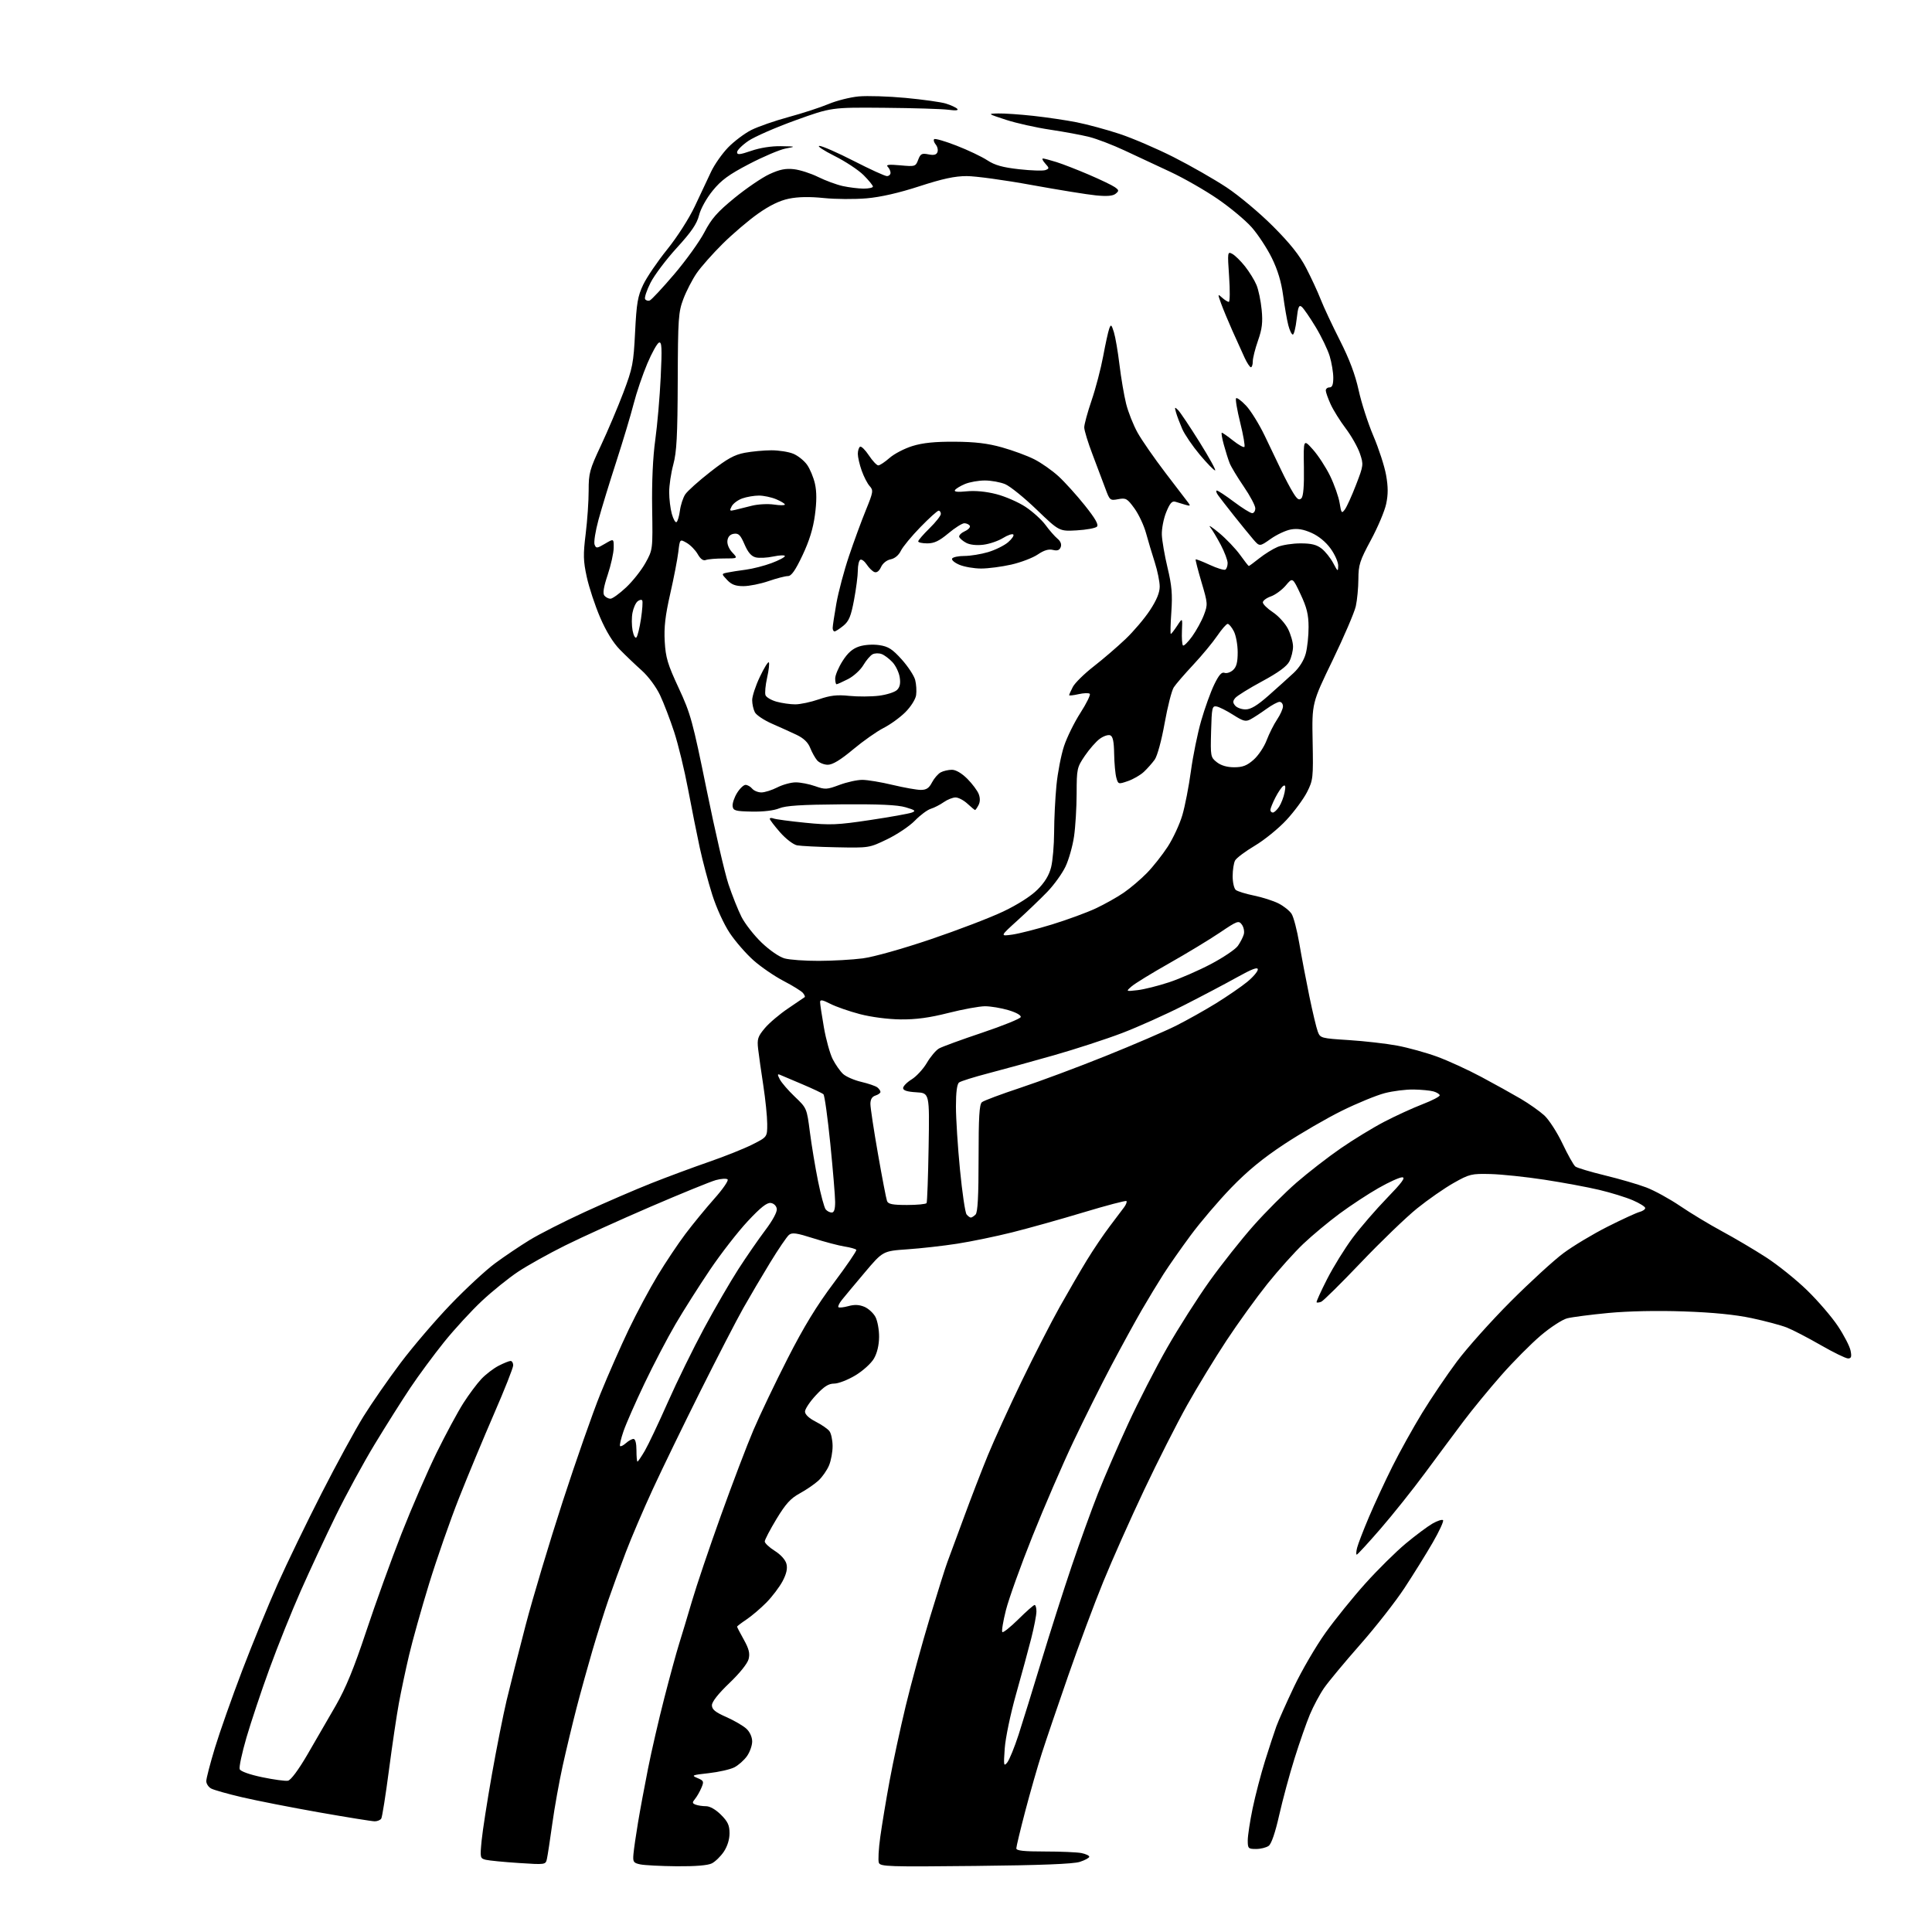 <?xml version="1.0" encoding="UTF-8" standalone="no"?>
<svg 
  version="1.1" 
  xmlns="http://www.w3.org/2000/svg" 
  xmlns:xlink="http://www.w3.org/1999/xlink" 
  xmlns:svg="http://www.w3.org/2000/svg"
  xmlns:rdf="http://www.w3.org/1999/02/22-rdf-syntax-ns#"
  xmlns:cc="http://creativecommons.org/ns#"
  xmlns:dc="http://purl.org/dc/elements/1.1/"
  viewBox="0 0 768 768"
  width="768"
  height="768"
>
<style>svg {background-color: white; }</style>"
<path stroke="none" fill="black" fill-rule="evenodd" d="M269.00,741.87C262.68,741.81 256.15,741.47 254.50,741.12C251.78,740.54 251.53,740.15 251.81,736.99C251.98,735.07 252.79,729.45 253.62,724.50C254.44,719.55 256.24,709.88 257.61,703.00C258.97,696.12 261.88,683.52 264.07,675.00C266.26,666.48 268.90,656.80 269.94,653.50C270.98,650.20 273.28,642.55 275.06,636.50C276.83,630.45 282.00,615.15 286.55,602.50C291.09,589.85 296.91,574.55 299.49,568.50C302.07,562.45 308.20,549.62 313.11,540.00C319.55,527.37 324.65,519.02 331.42,510.00C336.58,503.12 340.62,497.20 340.40,496.84C340.17,496.47 338.08,495.88 335.74,495.51C333.41,495.15 327.82,493.67 323.32,492.24C316.61,490.10 314.87,489.86 313.62,490.90C312.78,491.60 309.43,496.52 306.18,501.84C302.93,507.15 298.11,515.33 295.47,520.00C292.83,524.67 285.16,539.52 278.42,553.00C271.68,566.48 263.16,584.02 259.48,592.00C255.80,599.98 250.98,611.23 248.78,617.00C246.57,622.77 243.45,631.33 241.84,636.00C240.23,640.67 237.39,649.67 235.53,656.00C233.67,662.33 230.80,672.67 229.17,679.00C227.54,685.33 225.06,695.67 223.66,702.00C222.27,708.33 220.41,718.67 219.54,725.00C218.66,731.33 217.71,737.57 217.42,738.88C216.90,741.27 216.90,741.27 206.20,740.57C200.31,740.19 194.44,739.61 193.13,739.30C190.84,738.74 190.79,738.52 191.46,731.61C191.84,727.70 193.68,715.91 195.53,705.42C197.39,694.93 200.03,681.65 201.39,675.92C202.75,670.19 206.16,656.73 208.96,646.00C211.76,635.27 218.37,613.23 223.64,597.00C228.91,580.77 235.69,561.42 238.70,554.00C241.72,546.58 246.77,535.10 249.93,528.50C253.09,521.90 258.27,512.23 261.44,507.00C264.61,501.77 269.57,494.35 272.47,490.50C275.37,486.65 280.51,480.38 283.89,476.57C287.28,472.77 289.69,469.29 289.24,468.84C288.80,468.40 286.69,468.52 284.55,469.11C282.42,469.70 270.73,474.47 258.58,479.70C246.44,484.93 231.16,491.86 224.63,495.11C218.10,498.35 209.69,503.05 205.94,505.54C202.20,508.03 195.73,513.24 191.58,517.12C187.43,521.00 180.66,528.36 176.54,533.48C172.42,538.61 166.37,546.80 163.10,551.69C159.83,556.58 153.48,566.64 148.99,574.04C144.50,581.44 137.53,594.25 133.49,602.50C129.45,610.75 123.19,624.18 119.57,632.35C115.96,640.51 110.35,654.46 107.12,663.35C103.88,672.23 99.77,684.53 97.98,690.67C96.19,696.81 94.97,702.49 95.28,703.27C95.61,704.14 99.16,705.41 104.21,706.47C108.82,707.43 113.43,708.06 114.47,707.86C115.61,707.64 118.62,703.60 122.18,697.50C125.39,692.00 130.47,683.23 133.47,678.00C137.46,671.05 140.71,663.12 145.57,648.50C149.22,637.50 155.54,620.01 159.61,609.64C163.69,599.26 169.99,584.75 173.61,577.39C177.24,570.02 182.00,561.19 184.20,557.75C186.40,554.31 189.62,550.00 191.35,548.16C193.08,546.33 196.17,543.96 198.21,542.91C200.25,541.86 202.39,541.00 202.96,541.00C203.53,541.00 204.00,541.79 204.00,542.75C204.00,543.72 200.58,552.38 196.39,562.00C192.21,571.63 185.94,586.70 182.46,595.50C178.98,604.30 173.64,619.60 170.59,629.50C167.55,639.40 163.95,652.23 162.60,658.00C161.24,663.77 159.43,672.33 158.57,677.00C157.70,681.67 155.92,693.67 154.61,703.66C153.30,713.65 151.93,722.31 151.56,722.91C151.18,723.51 150.01,724.00 148.95,724.00C147.89,724.00 137.90,722.39 126.76,720.43C115.62,718.46 101.87,715.76 96.20,714.43C90.54,713.11 85.03,711.55 83.95,710.97C82.88,710.40 82.00,709.07 82.00,708.02C82.00,706.97 83.54,701.03 85.43,694.81C87.32,688.59 92.21,674.73 96.30,664.00C100.40,653.27 106.76,637.75 110.45,629.50C114.14,621.25 121.99,605.05 127.89,593.50C133.79,581.95 141.27,568.23 144.52,563.00C147.77,557.77 154.41,548.21 159.27,541.75C164.13,535.29 173.07,524.84 179.13,518.54C185.19,512.23 193.16,504.86 196.83,502.16C200.50,499.45 206.65,495.31 210.50,492.95C214.35,490.59 224.22,485.57 232.43,481.80C240.64,478.02 252.56,472.87 258.93,470.35C265.29,467.83 275.61,464.00 281.86,461.84C288.11,459.68 295.88,456.58 299.11,454.94C305.00,451.97 305.00,451.97 304.98,446.74C304.97,443.86 304.27,437.00 303.43,431.50C302.58,426.00 301.66,419.48 301.37,417.00C300.92,413.02 301.23,412.06 304.02,408.72C305.77,406.64 309.96,403.09 313.35,400.82C316.73,398.55 319.68,396.55 319.89,396.37C320.11,396.19 319.78,395.44 319.17,394.70C318.55,393.96 315.08,391.81 311.46,389.93C307.84,388.04 302.46,384.36 299.51,381.73C296.56,379.11 292.32,374.24 290.09,370.90C287.76,367.41 284.80,360.93 283.13,355.67C281.53,350.62 279.30,342.23 278.17,337.00C277.04,331.77 274.95,321.31 273.52,313.74C272.10,306.17 269.61,295.94 268.00,290.99C266.38,286.05 263.85,279.44 262.37,276.31C260.82,273.05 257.74,268.89 255.14,266.56C252.64,264.33 248.71,260.58 246.41,258.23C243.69,255.46 240.93,250.95 238.55,245.41C236.53,240.70 234.14,233.48 233.25,229.36C231.85,222.93 231.79,220.51 232.82,212.19C233.48,206.86 234.01,199.12 234.00,195.00C233.99,188.09 234.37,186.68 238.92,177.00C241.63,171.22 245.63,161.78 247.82,156.00C251.48,146.31 251.84,144.45 252.46,132.00C253.04,120.46 253.51,117.73 255.69,113.16C257.09,110.22 261.37,103.93 265.20,99.18C269.17,94.26 273.89,86.89 276.19,82.03C278.40,77.34 281.32,71.15 282.66,68.28C284.01,65.41 287.07,61.06 289.45,58.60C291.84,56.15 295.97,53.04 298.64,51.69C301.31,50.34 308.00,48.01 313.50,46.52C319.00,45.03 326.12,42.71 329.33,41.36C332.53,40.01 337.93,38.65 341.34,38.33C344.74,38.02 353.14,38.28 360.01,38.92C366.88,39.57 374.07,40.57 376.00,41.17C377.93,41.76 379.95,42.69 380.50,43.24C381.16,43.90 379.99,44.03 377.00,43.63C374.52,43.30 363.05,42.95 351.50,42.85C330.50,42.67 330.50,42.67 316.19,47.83C308.32,50.67 299.88,54.36 297.44,56.04C295.00,57.72 293.00,59.73 293.00,60.49C293.00,61.63 294.07,61.52 298.66,59.95C302.09,58.76 306.70,58.04 310.41,58.11C316.50,58.22 316.50,58.22 312.21,59.06C309.85,59.53 303.35,62.29 297.76,65.21C289.72,69.40 286.72,71.60 283.31,75.78C280.84,78.82 278.53,82.97 277.88,85.57C277.02,88.99 274.87,92.14 269.06,98.50C264.83,103.13 260.12,109.38 258.59,112.40C257.07,115.42 256.10,118.35 256.44,118.90C256.78,119.46 257.62,119.70 258.29,119.44C258.97,119.18 263.34,114.49 268.01,109.01C272.68,103.53 278.07,96.03 280.00,92.34C282.84,86.89 285.11,84.31 292.00,78.67C296.68,74.85 302.91,70.60 305.85,69.24C309.89,67.37 312.27,66.88 315.59,67.26C318.01,67.53 322.35,68.93 325.24,70.36C328.13,71.79 332.52,73.41 335.00,73.96C337.48,74.50 341.19,74.96 343.25,74.98C345.31,74.99 347.00,74.62 347.00,74.17C347.00,73.71 345.33,71.66 343.29,69.62C341.25,67.58 336.02,64.13 331.67,61.96C327.33,59.78 324.66,58.00 325.74,58.00C326.82,58.00 332.98,60.70 339.42,64.00C345.86,67.30 351.77,70.00 352.56,70.00C353.35,70.00 354.00,69.41 354.00,68.70C354.00,67.98 353.50,66.90 352.88,66.28C352.06,65.46 353.38,65.31 357.86,65.72C363.79,66.26 363.97,66.20 364.99,63.52C365.91,61.12 366.43,60.84 369.06,61.36C371.23,61.80 372.24,61.54 372.65,60.47C372.97,59.65 372.66,58.29 371.97,57.46C371.28,56.63 371.00,55.67 371.35,55.32C371.70,54.97 375.70,56.13 380.24,57.90C384.78,59.66 390.28,62.28 392.46,63.71C395.46,65.68 398.54,66.54 405.15,67.28C409.96,67.82 414.65,67.96 415.58,67.61C417.15,67.00 417.15,66.82 415.48,64.98C414.50,63.89 414.10,63.00 414.60,63.01C415.09,63.02 417.52,63.66 420.00,64.44C422.48,65.22 428.25,67.47 432.83,69.43C437.42,71.40 442.04,73.61 443.11,74.36C444.84,75.57 444.88,75.86 443.50,77.00C442.41,77.90 440.10,78.10 435.73,77.68C432.30,77.35 420.76,75.48 410.08,73.54C399.41,71.59 387.80,70.00 384.29,70.00C379.56,70.00 374.72,71.04 365.49,74.04C357.36,76.69 350.09,78.35 344.49,78.84C339.78,79.25 332.12,79.20 327.47,78.72C321.80,78.14 317.23,78.23 313.59,78.98C309.91,79.74 305.95,81.67 301.33,84.93C297.57,87.58 291.26,92.96 287.30,96.88C283.34,100.80 278.68,106.06 276.94,108.58C275.21,111.10 272.83,115.71 271.65,118.83C269.67,124.08 269.50,126.49 269.41,151.50C269.33,173.24 268.99,179.70 267.65,184.64C266.74,188.02 266.00,192.97 266.01,195.64C266.01,198.31 266.48,202.20 267.06,204.28C267.64,206.35 268.47,207.83 268.92,207.55C269.37,207.27 269.98,205.22 270.28,202.99C270.57,200.75 271.52,197.85 272.38,196.54C273.24,195.22 277.74,191.19 282.38,187.57C289.04,182.36 291.90,180.78 296.04,179.99C298.92,179.45 303.70,179.00 306.67,179.00C309.64,179.00 313.56,179.62 315.38,180.39C317.21,181.15 319.65,183.11 320.81,184.74C321.98,186.37 323.39,189.78 323.96,192.31C324.67,195.49 324.67,199.34 323.95,204.71C323.23,210.11 321.71,215.03 319.00,220.75C316.14,226.79 314.59,229.00 313.20,229.00C312.16,229.00 308.70,229.90 305.50,231.00C302.30,232.10 297.81,233.00 295.52,233.00C292.39,233.00 290.78,232.39 289.05,230.55C286.75,228.10 286.75,228.10 289.12,227.61C290.43,227.33 293.73,226.82 296.46,226.46C299.19,226.11 303.80,224.92 306.71,223.84C309.62,222.75 312.00,221.49 312.00,221.05C312.00,220.61 309.95,220.68 307.44,221.21C304.93,221.75 301.76,221.91 300.39,221.56C298.65,221.13 297.32,219.57 295.96,216.40C294.37,212.69 293.60,211.92 291.76,212.18C290.27,212.39 289.39,213.30 289.17,214.85C288.97,216.26 289.73,218.15 291.09,219.60C293.35,222.00 293.35,222.00 287.76,222.00C284.68,222.00 281.46,222.27 280.59,222.60C279.54,223.01 278.47,222.24 277.34,220.27C276.42,218.66 274.44,216.64 272.95,215.79C270.25,214.24 270.25,214.24 269.64,219.42C269.30,222.27 267.86,229.75 266.42,236.05C264.45,244.72 263.92,249.32 264.24,255.00C264.61,261.43 265.40,264.06 269.79,273.50C274.54,283.71 275.33,286.61 280.91,314.00C284.21,330.23 288.11,347.10 289.58,351.50C291.05,355.90 293.37,361.73 294.74,364.45C296.12,367.17 299.71,371.78 302.74,374.69C305.93,377.75 309.77,380.40 311.87,380.98C313.87,381.54 320.00,381.98 325.50,381.96C331.00,381.95 338.85,381.50 342.94,380.97C347.22,380.42 358.72,377.19 369.94,373.39C380.70,369.75 393.71,364.77 398.84,362.32C404.61,359.57 409.81,356.24 412.43,353.63C415.33,350.72 417.03,347.93 417.83,344.75C418.47,342.20 419.01,335.93 419.03,330.81C419.04,325.69 419.46,317.33 419.95,312.23C420.44,307.14 421.81,300.09 422.98,296.56C424.15,293.04 427.09,287.08 429.51,283.33C431.92,279.57 433.58,276.18 433.20,275.80C432.81,275.41 430.81,275.48 428.75,275.94C426.69,276.41 425.00,276.59 425.00,276.35C425.00,276.10 425.66,274.62 426.47,273.06C427.28,271.50 430.99,267.85 434.72,264.94C438.45,262.04 444.14,257.15 447.37,254.08C450.60,251.01 454.99,245.84 457.12,242.59C459.78,238.55 461.00,235.58 461.00,233.17C461.00,231.23 460.12,226.91 459.05,223.57C457.97,220.23 456.41,215.00 455.57,211.94C454.74,208.88 452.66,204.44 450.95,202.09C448.10,198.16 447.57,197.86 444.52,198.43C441.28,199.04 441.14,198.92 439.43,194.28C438.47,191.65 436.18,185.57 434.34,180.77C432.50,175.97 431.00,171.07 431.00,169.89C431.00,168.71 432.32,163.86 433.94,159.12C435.56,154.38 437.62,146.49 438.53,141.60C439.44,136.70 440.52,131.76 440.94,130.63C441.62,128.80 441.82,128.96 442.79,132.04C443.38,133.94 444.39,139.78 445.01,145.00C445.64,150.22 446.83,157.20 447.65,160.50C448.47,163.80 450.52,168.97 452.21,172.00C453.90,175.03 458.90,182.22 463.31,188.00C467.73,193.78 471.83,199.14 472.42,199.92C473.30,201.08 473.09,201.22 471.25,200.67C470.01,200.30 468.21,199.76 467.25,199.46C465.90,199.04 465.06,200.00 463.59,203.60C462.54,206.17 461.76,210.22 461.85,212.59C461.94,214.96 462.96,220.85 464.12,225.70C465.81,232.73 466.11,236.26 465.63,243.25C465.29,248.06 465.20,252.00 465.41,252.00C465.63,252.00 466.76,250.54 467.94,248.75C470.07,245.50 470.07,245.50 469.84,250.73C469.72,253.60 469.90,256.23 470.24,256.57C470.58,256.91 472.21,255.31 473.87,253.02C475.53,250.72 477.64,246.89 478.55,244.51C480.16,240.29 480.13,239.91 477.61,231.41C476.19,226.59 475.14,222.52 475.30,222.37C475.46,222.21 477.97,223.19 480.89,224.54C483.81,225.89 486.60,226.75 487.10,226.44C487.59,226.13 488.00,224.96 488.00,223.83C488.00,222.70 486.78,219.46 485.30,216.64C483.81,213.81 481.90,210.62 481.05,209.55C480.20,208.48 481.80,209.51 484.61,211.84C487.41,214.16 491.15,218.08 492.92,220.53C494.68,222.99 496.26,225.00 496.42,225.00C496.59,225.00 498.47,223.61 500.61,221.91C502.75,220.21 506.02,218.18 507.87,217.41C509.73,216.63 513.83,216.00 516.99,216.00C521.30,216.00 523.39,216.52 525.39,218.09C526.85,219.24 528.91,221.83 529.98,223.84C531.80,227.29 531.91,227.35 531.96,224.90C531.98,223.47 530.62,220.39 528.93,218.06C527.01,215.41 524.17,213.08 521.33,211.82C518.09,210.39 515.75,210.00 513.15,210.47C511.14,210.82 507.52,212.52 505.10,214.23C500.70,217.34 500.70,217.34 498.10,214.30C496.67,212.63 493.25,208.43 490.50,204.97C487.75,201.50 484.91,197.84 484.19,196.84C483.47,195.83 483.26,195.00 483.71,195.00C484.17,195.00 487.23,197.02 490.52,199.49C493.81,201.96 497.06,203.98 497.75,203.99C498.44,204.00 499.00,203.13 499.00,202.06C499.00,201.00 496.95,197.13 494.44,193.46C491.93,189.79 489.40,185.60 488.82,184.15C488.24,182.69 487.19,179.36 486.48,176.75C485.76,174.14 485.41,172.00 485.70,172.00C485.98,172.00 487.99,173.40 490.15,175.12C492.32,176.84 494.35,177.98 494.67,177.66C494.99,177.35 494.24,173.00 493.00,168.00C491.76,163.00 491.03,158.64 491.36,158.30C491.70,157.97 493.49,159.30 495.34,161.26C497.19,163.22 500.51,168.58 502.72,173.16C504.93,177.75 507.91,183.97 509.35,187.00C510.78,190.03 512.90,194.02 514.05,195.88C515.65,198.49 516.40,199.00 517.32,198.08C518.11,197.29 518.44,193.21 518.32,185.70C518.14,174.50 518.14,174.50 521.90,178.69C523.97,181.00 527.05,185.72 528.74,189.19C530.42,192.66 532.13,197.50 532.52,199.94C533.18,204.03 533.35,204.24 534.62,202.50C535.38,201.46 537.38,197.05 539.06,192.69C542.04,184.96 542.07,184.67 540.57,180.24C539.72,177.75 537.19,173.28 534.94,170.30C532.69,167.33 530.00,163.00 528.95,160.70C527.90,158.39 527.03,155.94 527.02,155.25C527.01,154.56 527.67,154.00 528.50,154.00C529.57,154.00 530.00,152.91 530.00,150.16C530.00,148.05 529.36,144.20 528.58,141.60C527.80,139.01 525.29,133.79 523.00,130.00C520.71,126.21 518.22,122.60 517.48,121.98C516.36,121.06 515.99,121.96 515.43,126.93C515.05,130.27 514.37,133.00 513.91,133.00C513.45,133.00 512.64,131.31 512.11,129.25C511.58,127.19 510.66,121.90 510.07,117.50C509.33,112.01 507.91,107.30 505.55,102.50C503.65,98.65 500.07,93.20 497.59,90.39C495.12,87.58 489.01,82.49 484.03,79.08C479.05,75.66 470.59,70.82 465.24,68.32C459.88,65.82 451.68,61.99 447.02,59.81C442.35,57.62 436.05,55.21 433.02,54.44C429.98,53.67 422.95,52.37 417.38,51.54C411.82,50.71 403.94,48.95 399.88,47.62C392.53,45.21 392.51,45.20 396.79,45.10C399.15,45.04 405.45,45.48 410.79,46.06C416.13,46.65 423.88,47.79 428.00,48.61C432.12,49.43 439.73,51.48 444.90,53.18C450.08,54.88 459.80,59.05 466.52,62.45C473.23,65.85 482.73,71.28 487.61,74.51C492.50,77.75 500.79,84.69 506.03,89.95C512.85,96.77 516.61,101.50 519.20,106.50C521.20,110.35 523.81,115.97 524.99,119.00C526.17,122.03 529.61,129.36 532.62,135.30C536.40,142.74 538.72,148.91 540.08,155.11C541.16,160.07 543.80,168.26 545.95,173.31C548.10,178.36 550.37,185.36 550.99,188.85C551.82,193.51 551.83,196.56 551.02,200.33C550.42,203.16 547.69,209.61 544.96,214.67C540.53,222.89 540.00,224.54 539.98,230.19C539.96,233.66 539.50,238.53 538.95,241.00C538.39,243.47 534.24,253.15 529.72,262.50C521.50,279.50 521.50,279.50 521.79,294.70C522.07,309.25 521.97,310.12 519.57,314.87C518.18,317.60 514.50,322.59 511.38,325.96C508.26,329.33 502.60,333.93 498.81,336.18C495.02,338.43 491.49,341.08 490.96,342.07C490.43,343.06 490.00,345.87 490.00,348.31C490.00,350.76 490.56,353.21 491.25,353.77C491.94,354.33 495.20,355.33 498.50,356.01C501.80,356.68 506.18,358.09 508.24,359.13C510.29,360.17 512.62,362.03 513.42,363.26C514.22,364.49 515.60,369.77 516.49,375.00C517.38,380.23 519.18,389.68 520.48,396.00C521.78,402.32 523.30,408.68 523.85,410.12C524.82,412.66 525.16,412.75 536.17,413.45C542.40,413.85 551.06,414.84 555.41,415.65C559.76,416.47 566.89,418.44 571.25,420.03C575.62,421.63 583.53,425.25 588.84,428.09C594.16,430.93 601.20,434.84 604.50,436.78C607.80,438.72 612.02,441.70 613.89,443.40C615.75,445.11 619.00,450.15 621.12,454.61C623.24,459.08 625.54,463.17 626.23,463.71C626.93,464.25 632.23,465.84 638.00,467.24C643.77,468.64 651.15,470.79 654.40,472.02C657.64,473.25 663.72,476.58 667.90,479.42C672.08,482.26 679.55,486.77 684.50,489.44C689.45,492.11 697.33,496.76 702.00,499.78C706.67,502.80 714.03,508.70 718.33,512.89C722.64,517.07 728.16,523.49 730.59,527.14C733.02,530.79 735.29,535.18 735.63,536.89C736.12,539.35 735.91,540.00 734.62,540.00C733.72,540.00 728.82,537.61 723.74,534.69C718.66,531.77 712.62,528.63 710.31,527.72C708.01,526.81 701.71,525.13 696.31,523.98C689.70,522.58 680.90,521.71 669.33,521.31C658.74,520.94 647.25,521.18 639.33,521.93C632.28,522.60 624.91,523.56 622.98,524.05C621.04,524.55 616.31,527.62 612.48,530.88C608.64,534.14 601.59,541.23 596.82,546.65C592.04,552.07 585.26,560.33 581.75,565.00C578.23,569.67 571.38,578.90 566.50,585.50C561.63,592.10 553.64,602.11 548.75,607.75C543.86,613.39 539.62,618.00 539.32,618.00C539.03,618.00 539.09,616.77 539.47,615.27C539.85,613.76 541.97,608.25 544.19,603.02C546.41,597.78 550.61,588.73 553.52,582.91C556.43,577.08 561.75,567.52 565.33,561.66C568.92,555.80 575.13,546.61 579.13,541.25C583.13,535.89 592.72,525.16 600.45,517.42C608.18,509.68 617.65,501.00 621.50,498.14C625.35,495.28 633.23,490.55 639.00,487.64C644.77,484.73 650.51,482.09 651.75,481.77C652.99,481.45 654.00,480.75 654.00,480.22C654.00,479.68 651.77,478.29 649.05,477.12C646.32,475.94 640.33,474.09 635.73,473.00C631.12,471.90 621.34,470.09 613.98,468.96C606.61,467.83 596.97,466.82 592.55,466.70C584.93,466.51 584.14,466.70 577.88,470.23C574.24,472.28 567.67,476.85 563.29,480.38C558.91,483.92 548.88,493.59 541.00,501.86C533.11,510.14 526.00,517.17 525.19,517.48C524.38,517.79 523.56,517.89 523.36,517.70C523.17,517.50 525.06,513.34 527.55,508.45C530.05,503.56 534.62,496.17 537.72,492.03C540.81,487.89 546.95,480.79 551.35,476.25C557.28,470.14 558.85,468.00 557.40,468.00C556.33,468.00 552.09,469.92 547.98,472.27C543.86,474.61 536.90,479.19 532.50,482.44C528.10,485.69 521.62,491.09 518.10,494.43C514.58,497.77 508.16,504.93 503.82,510.34C499.49,515.75 492.18,525.87 487.58,532.84C482.98,539.80 475.94,551.35 471.94,558.50C467.93,565.65 460.22,580.85 454.81,592.29C449.39,603.72 442.08,620.15 438.56,628.79C435.03,637.43 428.78,654.17 424.67,666.00C420.55,677.83 415.81,691.77 414.13,697.00C412.45,702.23 409.49,712.58 407.54,720.00C405.60,727.42 404.00,734.06 404.00,734.75C404.00,735.68 406.94,736.00 415.38,736.00C421.63,736.00 428.16,736.28 429.88,736.62C431.59,736.97 433.00,737.62 433.00,738.08C433.00,738.53 431.31,739.45 429.25,740.12C426.67,740.96 413.67,741.47 387.75,741.74C353.27,742.11 349.94,742.00 349.36,740.49C349.01,739.58 349.26,734.93 349.93,730.16C350.59,725.40 352.24,715.42 353.61,708.00C354.97,700.58 357.88,687.08 360.07,678.00C362.26,668.92 366.58,653.17 369.65,643.00C372.73,632.83 375.85,622.92 376.58,621.00C377.32,619.08 380.22,611.20 383.05,603.50C385.87,595.80 390.21,584.55 392.69,578.50C395.18,572.45 401.23,559.19 406.14,549.02C411.05,538.86 417.85,525.59 421.25,519.52C424.65,513.46 429.53,505.06 432.10,500.86C434.67,496.65 438.74,490.64 441.14,487.48C443.54,484.33 446.13,480.89 446.89,479.85C447.65,478.80 448.05,477.72 447.78,477.44C447.50,477.17 439.81,479.19 430.69,481.94C421.58,484.69 408.80,488.27 402.31,489.89C395.81,491.51 386.00,493.54 380.50,494.39C375.00,495.25 366.10,496.25 360.73,496.62C350.96,497.30 350.96,497.30 343.73,505.86C339.75,510.57 335.66,515.48 334.64,516.76C333.61,518.05 333.01,519.34 333.29,519.63C333.58,519.91 335.36,519.72 337.25,519.20C339.65,518.53 341.56,518.62 343.59,519.47C345.19,520.14 347.18,521.96 348.00,523.50C348.82,525.05 349.48,528.63 349.45,531.47C349.42,534.74 348.67,537.89 347.40,540.06C346.29,541.98 343.01,544.94 340.00,546.75C337.02,548.54 333.25,550.00 331.61,550.00C329.36,550.00 327.59,551.13 324.32,554.64C321.94,557.19 320.00,560.11 320.00,561.12C320.00,562.28 321.57,563.76 324.25,565.13C326.58,566.32 329.04,568.01 329.71,568.90C330.39,569.78 330.95,572.43 330.97,574.78C330.99,577.14 330.35,580.63 329.55,582.53C328.75,584.44 326.87,587.14 325.36,588.54C323.85,589.94 320.52,592.22 317.96,593.62C314.28,595.62 312.34,597.76 308.65,603.85C306.09,608.08 304.00,612.09 304.00,612.76C304.00,613.43 305.79,615.11 307.98,616.49C310.38,618.00 312.23,620.07 312.63,621.68C313.10,623.54 312.62,625.64 311.08,628.56C309.85,630.87 306.97,634.67 304.68,637.01C302.38,639.34 298.81,642.38 296.75,643.76C294.69,645.14 293.00,646.43 293.00,646.63C293.00,646.83 294.20,649.15 295.67,651.77C297.72,655.45 298.16,657.23 297.59,659.50C297.15,661.26 294.04,665.14 289.92,669.07C285.52,673.28 283.00,676.48 283.00,677.86C283.00,679.53 284.30,680.60 288.74,682.56C291.90,683.96 295.50,686.06 296.74,687.23C298.09,688.49 299.00,690.53 299.00,692.27C299.00,693.88 298.06,696.51 296.92,698.11C295.78,699.72 293.53,701.71 291.92,702.54C290.31,703.37 285.73,704.41 281.75,704.86C275.06,705.60 274.71,705.74 277.24,706.80C279.78,707.86 279.90,708.15 278.80,710.72C278.15,712.25 277.01,714.23 276.26,715.13C275.12,716.51 275.16,716.85 276.54,717.38C277.43,717.72 279.30,718.00 280.68,718.00C282.21,718.00 284.53,719.33 286.60,721.40C289.32,724.12 290.00,725.59 290.00,728.75C290.00,731.21 289.14,733.98 287.72,736.09C286.47,737.95 284.33,740.03 282.97,740.72C281.38,741.53 276.41,741.93 269.00,741.87zM499.31,735.00C496.21,735.00 496.00,734.78 496.00,731.61C496.00,729.75 496.87,724.01 497.94,718.86C499.01,713.71 501.23,705.23 502.86,700.00C504.50,694.77 506.52,688.62 507.35,686.32C508.18,684.02 511.36,676.89 514.41,670.47C517.46,664.05 523.07,654.44 526.87,649.11C530.67,643.79 537.81,634.95 542.74,629.47C547.66,623.99 554.90,616.83 558.83,613.56C562.75,610.30 567.54,606.73 569.46,605.63C571.39,604.53 573.26,603.93 573.63,604.29C573.99,604.66 572.14,608.68 569.51,613.23C566.88,617.78 561.83,625.89 558.30,631.27C554.77,636.64 546.83,646.78 540.64,653.80C534.46,660.82 528.01,668.58 526.31,671.05C524.61,673.52 522.09,678.24 520.71,681.52C519.33,684.81 516.58,692.67 514.60,699.00C512.61,705.33 509.88,715.45 508.51,721.50C506.94,728.49 505.41,732.95 504.33,733.75C503.39,734.44 501.13,735.00 499.31,735.00zM400.40,700.61C401.24,699.56 403.26,694.61 404.89,689.61C406.51,684.60 410.62,671.34 414.01,660.15C417.40,648.96 422.80,632.04 426.01,622.56C429.22,613.08 433.92,600.07 436.46,593.65C439.00,587.23 444.39,574.80 448.43,566.03C452.47,557.26 459.47,543.61 463.99,535.70C468.51,527.79 476.10,515.88 480.85,509.23C485.61,502.58 493.44,492.69 498.26,487.25C503.08,481.81 510.80,474.08 515.42,470.07C520.04,466.06 527.93,459.95 532.96,456.48C537.98,453.01 545.79,448.25 550.30,445.90C554.81,443.55 561.65,440.42 565.50,438.94C569.35,437.46 572.41,435.86 572.31,435.38C572.20,434.89 571.08,434.21 569.81,433.85C568.54,433.49 565.01,433.15 561.96,433.10C558.91,433.04 553.74,433.69 550.46,434.54C547.18,435.39 539.55,438.52 533.50,441.50C527.45,444.48 517.10,450.48 510.50,454.83C501.98,460.45 495.86,465.49 489.38,472.19C484.37,477.38 477.13,485.88 473.30,491.07C469.47,496.25 464.60,503.20 462.50,506.50C460.39,509.80 456.50,516.22 453.86,520.77C451.22,525.33 445.80,535.23 441.81,542.77C437.81,550.32 431.03,563.92 426.73,572.98C422.42,582.05 415.09,599.01 410.42,610.68C405.75,622.34 401.01,635.55 399.88,640.02C398.74,644.49 398.10,648.43 398.44,648.77C398.77,649.11 401.64,646.82 404.81,643.69C407.97,640.56 410.88,638.00 411.28,638.00C411.68,638.00 412.00,639.16 412.00,640.58C412.00,642.00 411.06,646.84 409.92,651.33C408.78,655.83 406.06,665.80 403.89,673.50C401.71,681.21 399.69,690.87 399.40,695.00C398.91,701.85 398.99,702.34 400.40,700.61zM253.40,581.00C253.63,581.00 254.93,579.09 256.30,576.75C257.67,574.41 261.78,565.75 265.43,557.50C269.08,549.25 275.59,535.98 279.89,528.00C284.19,520.02 290.33,509.45 293.52,504.50C296.71,499.55 301.52,492.60 304.20,489.04C307.12,485.18 308.97,481.77 308.79,480.54C308.62,479.35 307.62,478.37 306.40,478.20C304.87,477.98 302.35,479.97 297.21,485.48C293.32,489.65 286.57,498.33 282.22,504.78C277.87,511.23 271.70,520.94 268.52,526.38C265.34,531.81 259.81,542.38 256.23,549.88C252.65,557.37 248.88,565.94 247.86,568.91C246.83,571.89 246.22,574.55 246.49,574.82C246.76,575.10 247.81,574.57 248.82,573.66C249.83,572.75 251.18,572.00 251.83,572.00C252.55,572.00 253.00,573.73 253.00,576.50C253.00,578.98 253.18,581.00 253.40,581.00zM385.92,484.00C386.30,484.00 387.14,483.46 387.80,482.80C388.66,481.94 389.00,475.56 389.00,460.42C389.00,443.91 389.30,439.00 390.34,438.13C391.08,437.52 397.95,434.95 405.59,432.42C413.24,429.89 428.50,424.21 439.50,419.78C450.50,415.36 463.07,409.95 467.44,407.77C471.80,405.58 479.00,401.54 483.44,398.80C487.87,396.05 493.41,392.25 495.75,390.34C498.09,388.43 500.00,386.19 500.00,385.37C500.00,384.30 497.68,385.18 491.75,388.48C487.21,391.01 477.65,396.05 470.50,399.68C463.35,403.31 452.32,408.26 446.00,410.67C439.68,413.08 427.52,417.04 419.00,419.47C410.48,421.90 398.77,425.11 393.00,426.62C387.23,428.12 381.94,429.78 381.25,430.30C380.42,430.93 380.00,434.14 380.00,439.86C380.00,444.60 380.72,455.90 381.61,464.99C382.49,474.07 383.67,482.06 384.23,482.75C384.79,483.44 385.55,484.00 385.92,484.00zM330.62,482.00C331.58,482.00 331.99,480.70 331.98,477.75C331.97,475.41 331.10,465.01 330.06,454.63C329.01,444.25 327.79,435.41 327.33,434.99C326.87,434.56 323.12,432.79 319.00,431.04C314.88,429.29 310.89,427.60 310.13,427.28C309.00,426.80 308.98,427.11 310.01,429.10C310.70,430.42 313.39,433.52 315.99,436.00C320.70,440.48 320.72,440.54 321.94,450.00C322.61,455.23 324.07,464.00 325.18,469.50C326.29,475.00 327.66,480.06 328.22,480.75C328.79,481.44 329.86,482.00 330.62,482.00zM360.55,479.00C364.58,479.00 368.08,478.66 368.33,478.25C368.58,477.84 368.94,467.82 369.14,456.00C369.50,434.50 369.50,434.50 364.25,434.20C360.63,433.99 359.00,433.47 359.00,432.53C359.00,431.78 360.54,430.21 362.43,429.05C364.31,427.88 367.02,424.93 368.46,422.48C369.89,420.04 372.06,417.47 373.28,416.78C374.50,416.09 382.22,413.26 390.44,410.51C398.65,407.75 405.55,404.96 405.75,404.31C405.97,403.60 403.98,402.48 400.88,401.56C398.00,400.70 393.81,400.00 391.57,400.00C389.33,400.00 382.77,401.20 377.00,402.66C369.41,404.58 364.14,405.29 358.00,405.23C352.99,405.17 346.35,404.31 341.83,403.13C337.61,402.03 332.33,400.19 330.08,399.04C326.93,397.43 326.00,397.28 326.00,398.35C326.00,399.11 326.68,403.66 327.52,408.44C328.35,413.23 329.93,418.90 331.02,421.04C332.11,423.17 333.95,425.81 335.11,426.89C336.27,427.97 339.53,429.40 342.36,430.06C345.19,430.72 348.06,431.71 348.75,432.25C349.44,432.80 350.00,433.61 350.00,434.06C350.00,434.50 349.10,435.15 348.00,435.50C346.65,435.93 346.00,437.01 346.00,438.84C346.00,440.33 347.35,449.27 349.01,458.71C350.66,468.15 352.28,476.58 352.61,477.44C353.08,478.66 354.82,479.00 360.55,479.00zM452.21,393.60C454.80,393.30 460.43,391.89 464.72,390.47C469.00,389.06 476.51,385.78 481.41,383.20C486.30,380.61 491.10,377.38 492.07,376.00C493.04,374.62 494.10,372.58 494.42,371.45C494.75,370.32 494.40,368.57 493.67,367.56C492.40,365.83 491.90,366.01 484.90,370.73C480.81,373.49 471.77,378.97 464.80,382.91C457.83,386.85 451.09,390.99 449.82,392.11C447.50,394.14 447.50,394.14 452.21,393.60zM402.39,371.52C405.08,371.14 412.19,369.33 418.21,367.48C424.22,365.63 432.02,362.77 435.55,361.12C439.07,359.47 444.11,356.65 446.73,354.84C449.35,353.04 453.49,349.52 455.92,347.03C458.35,344.54 462.08,339.82 464.21,336.54C466.33,333.26 468.94,327.64 470.00,324.04C471.06,320.44 472.59,312.55 473.41,306.50C474.23,300.45 476.06,291.45 477.49,286.50C478.91,281.55 481.23,275.11 482.64,272.18C484.51,268.32 485.63,267.03 486.75,267.46C487.60,267.78 489.12,267.29 490.14,266.37C491.52,265.13 492.00,263.28 492.00,259.30C492.00,256.33 491.31,252.57 490.47,250.95C489.64,249.33 488.53,248.00 488.02,248.00C487.51,248.00 485.65,250.14 483.87,252.75C482.10,255.36 477.82,260.53 474.36,264.23C470.90,267.93 467.40,271.98 466.59,273.23C465.77,274.48 464.14,280.89 462.96,287.47C461.72,294.39 460.05,300.51 459.01,301.97C458.01,303.36 456.07,305.55 454.69,306.84C453.32,308.12 450.46,309.77 448.34,310.50C444.57,311.80 444.49,311.77 443.76,309.16C443.35,307.70 442.96,303.43 442.89,299.68C442.81,294.68 442.38,292.70 441.31,292.29C440.50,291.98 438.64,292.61 437.17,293.69C435.70,294.76 433.04,297.80 431.25,300.43C428.12,305.05 428.00,305.59 427.98,315.36C427.97,320.94 427.51,328.64 426.95,332.47C426.40,336.30 424.87,341.70 423.56,344.47C422.24,347.24 418.99,351.75 416.33,354.51C413.67,357.26 408.35,362.37 404.50,365.86C397.50,372.20 397.50,372.20 402.39,371.52zM332.50,336.81C325.35,336.67 318.30,336.31 316.83,336.03C315.34,335.73 312.36,333.45 310.08,330.85C307.84,328.29 306.00,325.88 306.00,325.49C306.00,325.10 306.68,325.05 307.51,325.37C308.34,325.69 314.03,326.45 320.14,327.06C330.07,328.05 332.83,327.94 345.81,325.99C353.81,324.79 361.29,323.45 362.43,323.02C364.19,322.36 363.83,322.04 360.00,320.91C356.78,319.95 349.47,319.62 334.34,319.74C318.51,319.86 312.32,320.26 309.75,321.33C307.65,322.21 303.40,322.71 298.90,322.62C292.33,322.49 291.47,322.25 291.23,320.49C291.09,319.39 291.87,317.04 292.97,315.25C294.07,313.46 295.60,312.00 296.36,312.00C297.13,312.00 298.32,312.68 299.00,313.50C299.68,314.32 301.33,315.00 302.66,315.00C303.99,315.00 306.84,314.10 309.00,313.00C311.16,311.90 314.46,311.00 316.33,311.00C318.21,311.00 321.68,311.68 324.03,312.51C328.02,313.92 328.70,313.88 333.70,312.01C336.66,310.91 340.75,310.00 342.79,310.01C344.83,310.01 350.24,310.91 354.81,312.01C359.39,313.10 364.44,314.00 366.04,314.00C368.25,314.00 369.32,313.29 370.48,311.03C371.33,309.40 372.89,307.60 373.94,307.03C375.00,306.46 377.01,306.00 378.40,306.00C379.97,306.00 382.29,307.36 384.53,309.59C386.50,311.57 388.54,314.30 389.06,315.66C389.67,317.26 389.64,318.81 388.96,320.07C388.40,321.13 387.79,322.00 387.61,322.00C387.44,322.00 386.08,320.88 384.59,319.50C383.11,318.12 380.98,317.00 379.85,317.00C378.73,317.00 376.61,317.84 375.15,318.87C373.69,319.90 371.38,321.09 370.00,321.51C368.62,321.94 365.78,324.05 363.68,326.22C361.58,328.38 356.63,331.70 352.68,333.61C345.50,337.07 345.50,337.07 332.50,336.81zM505.98,323.00C506.51,323.00 507.63,321.96 508.46,320.70C509.29,319.43 510.27,316.89 510.64,315.04C511.13,312.61 510.99,311.89 510.14,312.41C509.50,312.81 508.08,314.89 506.99,317.03C505.89,319.17 505.00,321.39 505.00,321.96C505.00,322.53 505.44,323.00 505.98,323.00zM490.60,305.00C493.98,305.00 495.68,304.35 498.32,302.02C500.18,300.39 502.52,296.90 503.51,294.27C504.51,291.65 506.37,287.93 507.66,286.02C508.95,284.10 510.00,281.74 510.00,280.77C510.00,279.80 509.39,279.00 508.65,279.00C507.91,279.00 505.53,280.28 503.37,281.85C501.21,283.41 498.41,285.24 497.16,285.91C495.18,286.97 494.26,286.74 490.19,284.15C487.61,282.51 484.64,281.01 483.60,280.83C481.85,280.53 481.68,281.30 481.43,290.74C481.16,300.68 481.23,301.04 483.71,302.99C485.38,304.30 487.78,305.00 490.60,305.00zM329.06,304.00C327.55,304.00 325.64,303.21 324.82,302.25C324.00,301.29 322.76,299.05 322.06,297.29C321.20,295.11 319.46,293.44 316.64,292.10C314.37,291.02 309.95,289.02 306.83,287.66C303.72,286.30 300.68,284.27 300.08,283.16C299.49,282.04 299.00,279.86 299.00,278.32C299.00,276.77 300.36,272.62 302.03,269.11C303.69,265.59 305.30,262.97 305.61,263.28C305.92,263.59 305.63,266.32 304.95,269.34C304.27,272.36 303.98,275.51 304.30,276.35C304.63,277.19 306.60,278.35 308.69,278.93C310.79,279.51 314.12,279.99 316.09,279.99C318.07,280.00 322.31,279.10 325.53,277.99C330.09,276.42 332.73,276.12 337.58,276.62C341.00,276.97 346.32,276.94 349.40,276.56C352.48,276.17 355.72,275.14 356.60,274.25C357.73,273.13 358.04,271.62 357.64,269.18C357.33,267.27 356.05,264.60 354.79,263.25C353.53,261.89 351.60,260.43 350.50,260.01C349.40,259.58 347.76,259.62 346.86,260.09C345.96,260.56 344.31,262.51 343.18,264.42C342.05,266.33 339.32,268.82 337.11,269.95C334.89,271.08 332.84,272.00 332.54,272.00C332.24,272.00 332.00,270.96 332.00,269.70C332.00,268.43 333.31,265.33 334.91,262.80C336.98,259.53 338.87,257.87 341.48,257.00C343.65,256.29 346.95,256.07 349.53,256.45C353.14,256.99 354.71,258.00 358.46,262.16C360.95,264.94 363.36,268.60 363.80,270.30C364.24,272.00 364.40,274.71 364.17,276.33C363.92,278.00 362.08,280.92 359.90,283.10C357.79,285.21 353.88,288.04 351.21,289.39C348.54,290.75 343.09,294.59 339.09,297.93C334.06,302.13 330.97,304.00 329.06,304.00zM495.13,282.00C497.21,282.00 499.77,280.46 504.26,276.50C507.69,273.47 512.16,269.44 514.20,267.55C516.52,265.39 518.33,262.50 519.06,259.80C519.69,257.44 520.20,252.67 520.18,249.21C520.16,244.28 519.47,241.47 516.99,236.21C513.83,229.50 513.83,229.50 511.11,232.74C509.60,234.52 506.94,236.47 505.19,237.08C503.43,237.70 502.00,238.77 502.00,239.46C502.00,240.16 503.79,241.92 505.98,243.37C508.17,244.82 510.87,247.78 511.98,249.96C513.09,252.14 514.00,255.31 514.00,257.01C514.00,258.71 513.34,261.38 512.53,262.95C511.52,264.90 508.10,267.39 501.70,270.84C496.55,273.62 491.76,276.59 491.05,277.44C490.01,278.69 490.00,279.30 491.00,280.50C491.68,281.32 493.54,282.00 495.13,282.00zM252.98,253.38C253.45,252.90 254.26,249.57 254.80,246.00C255.34,242.43 255.56,239.14 255.30,238.70C255.04,238.26 254.20,238.42 253.44,239.05C252.68,239.68 251.77,241.73 251.42,243.60C251.06,245.47 251.08,248.63 251.46,250.63C251.84,252.64 252.51,253.87 252.98,253.38zM331.75,251.00C331.34,251.00 331.00,250.38 331.00,249.63C331.00,248.88 331.66,244.49 332.47,239.88C333.29,235.27 335.55,226.78 337.50,221.00C339.45,215.22 342.46,207.02 344.20,202.77C347.14,195.55 347.24,194.92 345.70,193.22C344.79,192.22 343.37,189.45 342.53,187.07C341.69,184.70 341.00,181.71 341.00,180.43C341.00,179.16 341.40,177.87 341.88,177.58C342.36,177.28 343.94,178.83 345.39,181.02C346.84,183.21 348.53,185.00 349.13,185.00C349.74,185.00 351.76,183.66 353.62,182.03C355.48,180.39 359.59,178.26 362.75,177.29C366.85,176.03 371.66,175.54 379.50,175.59C387.60,175.64 392.56,176.23 398.31,177.84C402.60,179.04 408.38,181.17 411.15,182.58C413.92,183.98 418.24,187.01 420.75,189.31C423.27,191.62 427.98,196.83 431.22,200.89C435.44,206.17 436.81,208.59 436.04,209.36C435.45,209.95 431.84,210.61 428.01,210.83C421.07,211.22 421.07,211.22 412.08,202.58C407.14,197.83 401.52,193.28 399.58,192.47C397.65,191.66 394.01,191.00 391.50,191.00C388.99,191.00 385.43,191.63 383.59,192.40C381.75,193.17 379.96,194.26 379.61,194.83C379.18,195.51 380.75,195.67 384.26,195.31C387.61,194.97 391.92,195.37 396.02,196.42C399.58,197.33 404.82,199.61 407.66,201.49C410.50,203.37 414.08,206.61 415.61,208.70C417.14,210.79 419.28,213.23 420.35,214.12C421.61,215.16 422.07,216.37 421.65,217.48C421.16,218.74 420.31,219.04 418.54,218.60C416.86,218.18 414.99,218.74 412.52,220.42C410.55,221.76 405.82,223.56 402.02,224.43C398.22,225.29 392.82,226.00 390.02,226.00C387.22,226.00 383.34,225.33 381.40,224.52C379.45,223.71 378.14,222.58 378.49,222.02C378.83,221.46 381.03,221.00 383.38,221.00C385.72,221.00 389.96,220.31 392.80,219.47C395.64,218.62 399.21,216.86 400.73,215.55C402.26,214.24 403.19,212.86 402.80,212.47C402.42,212.09 400.56,212.72 398.68,213.89C396.80,215.05 393.29,216.25 390.88,216.54C388.21,216.87 385.56,216.58 384.08,215.79C382.75,215.08 381.50,214.02 381.30,213.42C381.11,212.83 382.11,211.82 383.53,211.17C384.95,210.52 385.84,209.54 385.50,209.00C385.16,208.45 384.18,208.00 383.33,208.00C382.48,208.00 379.63,209.80 377.00,212.00C373.36,215.05 371.36,216.00 368.61,216.00C366.63,216.00 365.00,215.64 365.00,215.21C365.00,214.77 367.02,212.43 369.50,210.00C371.98,207.57 374.00,205.00 374.00,204.29C374.00,203.58 373.60,203.00 373.12,203.00C372.63,203.00 369.37,205.94 365.87,209.54C362.37,213.13 358.88,217.36 358.11,218.94C357.26,220.70 355.70,222.01 354.05,222.34C352.48,222.65 350.90,223.92 350.22,225.42C349.48,227.03 348.52,227.75 347.59,227.40C346.78,227.09 345.40,225.73 344.52,224.38C343.63,223.04 342.48,222.20 341.96,222.53C341.43,222.85 341.00,224.78 341.00,226.81C341.00,228.84 340.32,234.10 339.49,238.50C338.27,245.00 337.47,246.92 335.24,248.75C333.73,249.98 332.16,250.99 331.75,251.00zM242.67,238.00C243.45,238.00 246.24,235.99 248.87,233.52C251.50,231.06 254.97,226.67 256.58,223.77C259.50,218.50 259.50,218.50 259.24,202.01C259.08,191.48 259.53,181.67 260.48,174.86C261.29,169.00 262.27,157.80 262.64,149.97C263.20,138.34 263.08,135.81 261.99,136.17C261.26,136.41 259.15,140.19 257.30,144.56C255.45,148.93 253.01,156.10 251.89,160.50C250.77,164.90 247.66,175.25 244.99,183.50C242.31,191.75 239.12,202.16 237.91,206.63C236.69,211.10 235.99,215.53 236.35,216.48C236.96,218.06 237.27,218.04 240.51,216.13C244.00,214.07 244.00,214.07 243.95,217.78C243.93,219.83 242.85,224.65 241.57,228.50C239.95,233.35 239.54,235.88 240.24,236.75C240.79,237.44 241.88,238.00 242.67,238.00zM292.14,202.71C293.44,202.39 296.48,201.64 298.90,201.03C301.32,200.42 305.26,200.22 307.65,200.57C310.04,200.93 312.00,200.93 312.00,200.56C312.00,200.20 310.44,199.25 308.53,198.45C306.62,197.65 303.54,197.00 301.68,197.00C299.82,197.00 296.87,197.50 295.13,198.11C293.38,198.71 291.47,200.12 290.87,201.24C289.90,203.06 290.03,203.22 292.14,202.71zM483.02,187.00C482.56,187.00 479.81,184.19 476.93,180.75C474.05,177.31 470.91,172.70 469.95,170.50C469.00,168.30 467.89,165.38 467.50,164.00C466.86,161.77 466.95,161.66 468.30,163.00C469.13,163.82 472.97,169.56 476.84,175.75C480.71,181.94 483.49,187.00 483.02,187.00zM497.25,145.99C496.84,145.98 495.72,144.29 494.77,142.24C493.81,140.18 491.63,135.35 489.91,131.50C488.20,127.65 486.16,122.74 485.38,120.58C484.02,116.80 484.03,116.72 485.81,118.33C486.83,119.25 488.02,120.00 488.47,120.00C488.92,120.00 488.97,115.47 488.59,109.94C487.92,100.17 487.96,99.91 489.85,100.92C490.93,101.50 493.21,103.73 494.92,105.89C496.63,108.06 498.68,111.38 499.47,113.28C500.27,115.18 501.19,119.61 501.53,123.12C502.02,128.16 501.71,130.74 500.07,135.41C498.93,138.66 498.00,142.37 498.00,143.66C498.00,144.95 497.66,145.99 497.25,145.99z" />

</svg>